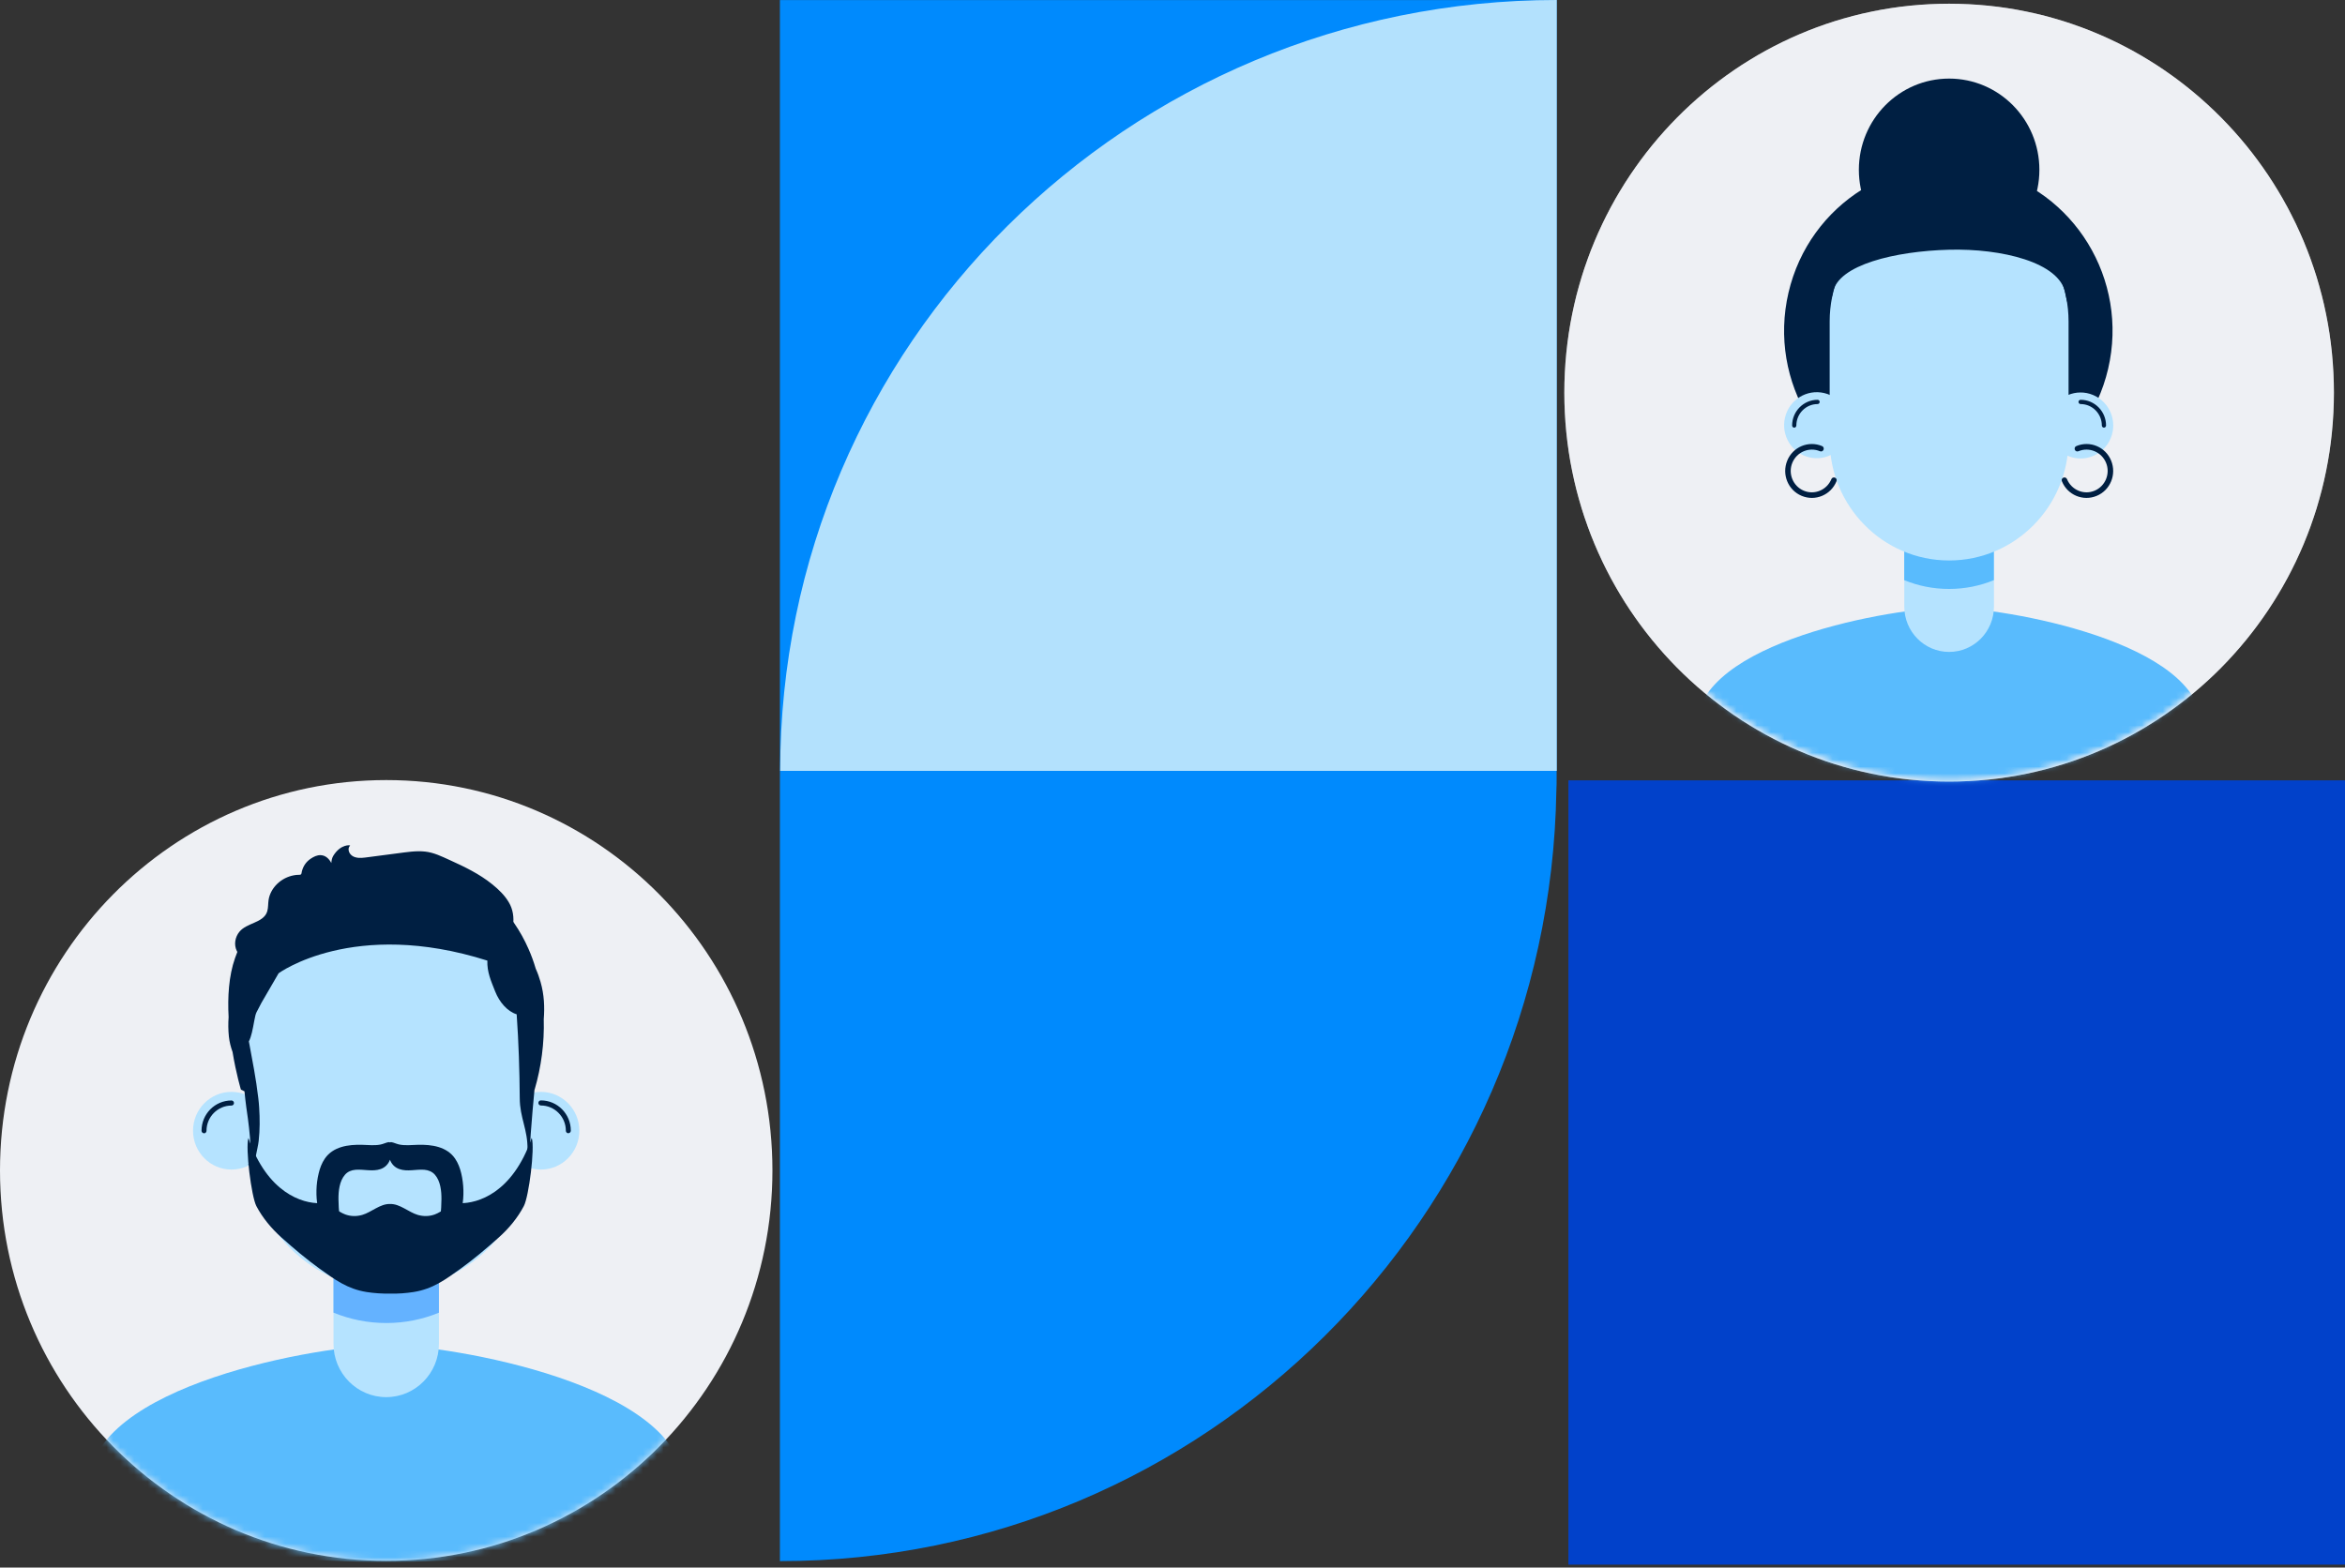 <svg width="341" height="228" viewBox="0 0 341 228" fill="none" xmlns="http://www.w3.org/2000/svg">
<rect x="0" y="0" width="341" height="228" fill="#333333" stroke="none"/>
<path d="M113.412 227.06V0.01H226.36V113.04C226.36 113.68 226.36 114.35 226.321 114.99C225.312 177.08 175.153 227.06 113.412 227.06Z" fill="#008AFD"/>
<path d="M56.163 227.02C87.181 227.02 112.325 201.6 112.325 170.24C112.325 138.88 87.181 113.46 56.163 113.46C25.144 113.46 0 138.88 0 170.24C0 201.6 25.144 227.02 56.163 227.02Z" fill="#EEF0F4"/>
<mask id="mask0_6312_11406" style="mask-type:luminance" maskUnits="userSpaceOnUse" x="0" y="113" width="113" height="115">
<path d="M56.163 227.02C87.181 227.02 112.325 201.6 112.325 170.24C112.325 138.88 87.181 113.46 56.163 113.46C25.144 113.46 0 138.88 0 170.24C0 201.6 25.144 227.02 56.163 227.02Z" fill="white"/>
</mask>
<g mask="url(#mask0_6312_11406)">
<path d="M78.061 142.12C77.873 140.96 77.29 139.83 76.429 138.79C76.004 138.28 75.509 137.79 74.886 137.53C74.471 137.36 74.006 137.29 73.561 137.36C74.085 136.52 74.461 135.61 74.599 134.61C74.767 133.45 74.599 132.25 73.986 131.23C73.392 130.22 72.502 129.36 71.582 128.62C69.733 127.12 67.557 126.07 65.391 125.09C64.243 124.57 63.096 124 61.83 123.86C60.475 123.71 59.1 123.95 57.755 124.12C56.35 124.3 54.945 124.49 53.541 124.67C52.918 124.75 52.235 124.87 51.622 124.67C51.127 124.52 50.732 124.11 50.692 123.6C50.672 123.37 50.742 123.16 50.91 122.99C50.989 122.91 49.545 122.72 48.467 124.47C48.269 124.79 48.21 125.16 48.18 125.52C47.863 124.93 47.369 124.41 46.637 124.38C46.093 124.36 45.608 124.61 45.173 124.9C44.5 125.36 44.095 125.97 43.897 126.74C43.867 126.85 43.867 126.99 43.818 127.1C43.748 127.25 43.59 127.24 43.442 127.24C43.205 127.24 42.957 127.26 42.73 127.31C42.285 127.39 41.859 127.54 41.454 127.74C40.633 128.16 39.941 128.81 39.505 129.6C39.288 129.99 39.129 130.42 39.06 130.87C38.971 131.43 39.021 132.01 38.862 132.55C38.605 133.43 37.764 133.86 36.963 134.21C36.202 134.55 35.361 134.86 34.817 135.52C34.184 136.28 33.986 137.4 34.431 138.3C34.698 138.84 35.193 139.23 35.529 139.73C35.826 140.18 35.984 140.86 35.529 141.27C35.529 141.27 35.509 141.3 35.509 141.31C35.301 141.66 35.143 142.06 35.232 142.47C35.311 142.84 35.559 143.15 35.806 143.43C36.152 143.81 36.528 144.17 36.894 144.53C37.082 144.73 37.27 144.92 37.349 145.19C37.438 145.49 37.398 145.82 37.398 146.13C37.359 148.54 37.774 150.92 38.348 153.26C38.675 154.59 39.06 155.91 39.436 157.23C39.456 157.29 39.258 153.78 40.386 152.64C41.721 151.28 42.255 149.92 41.889 148.07C41.721 147.21 41.454 146.33 41.642 145.47C42.176 143.1 45.628 142.87 47.606 142.67C49.921 142.44 52.265 142.6 54.54 143.05C57.349 143.6 59.397 142.9 62.265 142.73C64.866 142.58 69.387 142.59 70.762 145.24C71.098 145.89 71.246 146.67 71.138 147.39C70.999 148.28 70.317 149.05 70.455 149.99C70.623 151.14 71.583 152.1 71.949 153.24C72.127 153.78 72.433 155.41 72.443 157.03C72.73 156.18 73.195 155.48 73.551 154.19C73.739 153.51 74.105 152.38 74.174 151.68C74.243 151.03 74.471 148.87 74.669 148.24C75.124 146.83 76.36 147.09 77.191 145.86C78.032 144.62 78.279 143.35 78.071 142.12H78.061Z" fill="#001F42"/>
<path d="M99.436 216.11C99.436 230.86 12.878 230.86 12.878 216.11C12.878 201.36 47.032 195.62 56.162 195.62C65.292 195.62 99.446 201.36 99.446 216.11H99.436Z" fill="#59BBFD"/>
<path d="M48.496 177.8H63.828V195.46C63.828 199.74 60.395 203.21 56.162 203.21C51.928 203.21 48.496 199.74 48.496 195.46V177.8Z" fill="#B5E3FF"/>
<path d="M63.828 190.92V184.16H48.496V190.92C50.86 191.89 53.462 192.43 56.172 192.43C58.882 192.43 61.464 191.9 63.837 190.92H63.828Z" fill="#64B2FF"/>
<path d="M56.617 187.56C67.903 187.56 77.052 178.31 77.052 166.9V150.5C77.052 139.09 67.903 129.84 56.617 129.84C45.331 129.84 36.182 139.09 36.182 150.5V166.9C36.182 178.31 45.331 187.56 56.617 187.56Z" fill="#B5E3FF"/>
<path d="M33.659 170.11C36.745 170.11 39.248 167.58 39.248 164.46C39.248 161.339 36.745 158.81 33.659 158.81C30.573 158.81 28.07 161.339 28.07 164.46C28.07 167.58 30.573 170.11 33.659 170.11Z" fill="#B5E3FF"/>
<path d="M29.673 164.83C29.475 164.83 29.307 164.67 29.307 164.46C29.307 162.03 31.255 160.06 33.659 160.06C33.857 160.06 34.025 160.22 34.025 160.43C34.025 160.64 33.867 160.8 33.659 160.8C31.661 160.8 30.029 162.45 30.029 164.47C30.029 164.67 29.87 164.84 29.663 164.84L29.673 164.83Z" fill="#001F42"/>
<path d="M78.655 170.11C81.742 170.11 84.244 167.58 84.244 164.46C84.244 161.339 81.742 158.81 78.655 158.81C75.569 158.81 73.066 161.339 73.066 164.46C73.066 167.58 75.569 170.11 78.655 170.11Z" fill="#B5E3FF"/>
<path d="M82.651 164.83C82.453 164.83 82.285 164.67 82.285 164.46C82.285 162.44 80.653 160.79 78.655 160.79C78.457 160.79 78.289 160.63 78.289 160.42C78.289 160.21 78.447 160.05 78.655 160.05C81.059 160.05 83.007 162.02 83.007 164.45C83.007 164.65 82.849 164.82 82.641 164.82L82.651 164.83Z" fill="#001F42"/>
<path d="M70.87 139.71C70.811 141.39 71.394 142.65 72.008 144.21C72.631 145.78 73.778 147.1 75.133 147.53C75.42 151.63 75.549 155.66 75.579 159.71C75.588 162.6 76.765 164.29 76.706 167.22C77.26 167.31 76.617 168.6 77.171 168.7C76.785 168.63 77.398 161.98 77.725 158.47H77.745C78.704 155.2 79.169 151.7 79.07 148.25C79.209 146.48 79.139 144.68 78.605 142.82C78.417 142.16 78.19 141.52 77.903 140.89C77.616 139.91 77.27 138.95 76.855 138.02C75.707 135.4 74.075 132.98 71.919 130.94C65.49 124.84 55.321 123.63 47.092 126.24C45.183 126.85 43.343 127.8 41.839 129.15C40.306 130.53 39.831 131.65 39.663 133.64C36.686 133.69 35.024 136.9 34.174 139.36C33.264 141.95 33.086 145.02 33.244 147.93C33.175 148.87 33.185 149.82 33.283 150.77C33.373 151.59 33.57 152.32 33.818 153.01C34.342 156.2 35.034 158.48 35.034 158.48L35.549 158.73C35.648 159.52 35.697 160.31 35.816 161.05C35.954 161.97 37.052 169.16 36.014 169.42C36.439 169.32 36.894 170.13 36.993 170.56C36.755 169.51 37.487 167.13 37.616 165.95C37.794 164.33 37.794 162.7 37.685 161.07C37.655 160.61 37.616 160.15 37.557 159.69C37.24 156.92 36.696 154.22 36.191 151.47C36.567 150.72 36.736 149.77 36.983 148.43C37.24 147.08 37.22 147.46 38.022 145.85C38.852 144.42 39.683 142.99 40.514 141.56C40.514 141.56 51.394 133.54 70.88 139.72L70.87 139.71Z" fill="#001F42"/>
<path d="M67.072 170.66C66.894 169.91 66.617 169.16 66.172 168.51C64.975 166.77 62.779 166.45 60.742 166.51C59.881 166.53 58.991 166.64 58.131 166.48C57.804 166.42 57.507 166.29 57.191 166.19C57.003 166.13 56.835 166.09 56.706 166.16C56.578 166.09 56.409 166.13 56.221 166.19C55.905 166.29 55.608 166.42 55.282 166.48C54.431 166.64 53.541 166.53 52.671 166.51C50.633 166.45 48.437 166.77 47.24 168.51C46.795 169.16 46.518 169.9 46.34 170.66C45.954 172.25 45.905 173.98 46.221 175.58C46.439 176.69 46.835 177.81 47.577 178.71C47.863 179.05 49.861 180.88 50.01 179.64C50.029 179.5 49.98 179.35 49.931 179.21C49.387 177.71 49.238 176 49.219 174.43C49.209 173.25 49.347 171.8 50.168 170.86C50.554 170.41 51.098 170.19 51.701 170.14C52.898 170.04 54.164 170.44 55.331 170.04C55.915 169.84 56.35 169.44 56.607 168.91C56.647 168.84 56.676 168.76 56.706 168.68C56.736 168.76 56.766 168.83 56.805 168.91C57.062 169.44 57.498 169.84 58.081 170.04C59.248 170.45 60.504 170.04 61.711 170.14C62.305 170.19 62.849 170.41 63.244 170.86C64.065 171.8 64.204 173.25 64.194 174.43C64.184 176.01 64.026 177.72 63.482 179.21C63.432 179.35 63.383 179.49 63.403 179.64C63.551 180.88 65.549 179.05 65.836 178.71C66.587 177.81 66.983 176.7 67.191 175.58C67.498 173.97 67.448 172.25 67.072 170.66Z" fill="#001F42"/>
<path d="M77.31 165.521C74.531 173.561 69.437 175.05 66.885 175C65.638 174.97 64.313 176.251 63.215 176.641C62.404 176.931 61.573 176.941 60.742 176.701C59.437 176.321 58.131 175.06 56.717 175.12C55.302 175.06 53.997 176.321 52.691 176.701C51.86 176.941 51.029 176.931 50.218 176.641C49.12 176.251 47.794 174.97 46.548 175C43.996 175.05 38.903 173.561 36.123 165.521C35.668 167.011 36.558 174.041 37.28 175.421C38.18 177.131 39.446 178.66 40.94 180C42.72 181.59 44.541 183.141 46.509 184.551C48.665 186.091 50.485 187.471 53.314 187.921C54.392 188.091 55.559 188.17 56.726 188.15C57.894 188.18 59.051 188.091 60.139 187.921C62.968 187.471 64.788 186.091 66.944 184.551C68.903 183.141 70.732 181.59 72.513 180C74.006 178.67 75.273 177.131 76.173 175.421C76.905 174.041 77.795 167.011 77.33 165.521H77.31Z" fill="#001F42"/>
</g>
<path d="M113.452 112.12C113.452 50.19 164.006 0 226.38 0V112.12H113.452Z" fill="#B3E1FD"/>
<path d="M341 227.57H228.071V113.5H341V227.57Z" fill="#0141CA"/>
<path d="M283.433 0.54C314.333 0.54 339.388 25.87 339.388 57.11C339.388 88.35 314.333 113.68 283.433 113.68C252.533 113.68 227.479 88.35 227.479 57.11C227.479 25.87 252.533 0.54 283.433 0.54Z" fill="#EEF0F4"/>
<mask id="mask1_6312_11406" style="mask-type:luminance" maskUnits="userSpaceOnUse" x="227" y="0" width="113" height="114">
<path d="M283.433 0.54C314.333 0.54 339.388 25.87 339.388 57.11C339.388 88.35 314.333 113.68 283.433 113.68C252.533 113.68 227.479 88.35 227.479 57.11C227.479 25.87 252.533 0.54 283.433 0.54Z" fill="white"/>
</mask>
<g mask="url(#mask1_6312_11406)">
<path d="M283.433 0.54C314.333 0.54 339.388 25.87 339.388 57.11C339.388 88.35 314.333 113.68 283.433 113.68C252.533 113.68 227.479 88.35 227.479 57.11C227.479 25.87 252.533 0.54 283.433 0.54Z" fill="#EEF0F4"/>
<mask id="mask2_6312_11406" style="mask-type:luminance" maskUnits="userSpaceOnUse" x="227" y="0" width="113" height="114">
<path d="M283.433 0.54C314.333 0.54 339.388 25.87 339.388 57.11C339.388 88.35 314.333 113.68 283.433 113.68C252.533 113.68 227.479 88.35 227.479 57.11C227.479 25.87 252.533 0.54 283.433 0.54Z" fill="white"/>
</mask>
<g mask="url(#mask2_6312_11406)">
<path d="M306.555 53.649C309.584 40.673 301.635 27.672 288.801 24.609C275.966 21.546 263.106 29.583 260.077 42.558C257.047 55.534 264.996 68.535 277.831 71.598C290.665 74.66 303.525 66.624 306.555 53.649Z" fill="#001F42"/>
<path d="M283.433 37.97C290.682 37.97 296.559 32.029 296.559 24.7C296.559 17.371 290.682 11.43 283.433 11.43C276.184 11.43 270.308 17.371 270.308 24.7C270.308 32.029 276.184 37.97 283.433 37.97Z" fill="#001F42"/>
<path d="M320.219 105.79C320.219 118.33 246.647 118.33 246.647 105.79C246.647 93.25 275.678 88.38 283.433 88.38C291.188 88.38 320.219 93.26 320.219 105.79Z" fill="#59BBFD"/>
<path d="M283.432 94.82C279.832 94.82 276.914 91.87 276.914 88.23V73.22H289.951V88.23C289.951 91.87 287.033 94.82 283.432 94.82Z" fill="#B5E3FF"/>
<path d="M289.941 84.38V78.63H276.904V84.38C278.922 85.21 281.118 85.66 283.423 85.66C285.727 85.66 287.923 85.21 289.941 84.38Z" fill="#59BBFD"/>
<path d="M300.801 46.749C300.801 37.051 293.025 29.189 283.432 29.189C273.84 29.189 266.063 37.051 266.063 46.749V63.959C266.063 73.658 273.84 81.519 283.432 81.519C293.025 81.519 300.801 73.658 300.801 63.959V46.749Z" fill="#B5E3FF"/>
<path d="M268.807 62.946C269.409 60.366 267.829 57.78 265.277 57.171C262.725 56.562 260.168 58.16 259.565 60.74C258.963 63.321 260.543 65.906 263.095 66.515C265.647 67.124 268.205 65.526 268.807 62.946Z" fill="#B5E3FF"/>
<path d="M260.91 62.2C260.742 62.2 260.604 62.06 260.604 61.89C260.604 59.83 262.265 58.15 264.303 58.15C264.471 58.15 264.61 58.29 264.61 58.46C264.61 58.63 264.471 58.77 264.303 58.77C262.602 58.77 261.217 60.17 261.217 61.89C261.217 62.06 261.078 62.2 260.91 62.2Z" fill="#001F42"/>
<path d="M306.937 63.722C307.941 61.273 306.79 58.465 304.368 57.451C301.945 56.437 299.168 57.6 298.165 60.049C297.161 62.498 298.312 65.306 300.734 66.32C303.157 67.335 305.934 66.172 306.937 63.722Z" fill="#B5E3FF"/>
<path d="M305.946 62.199C305.778 62.199 305.64 62.059 305.64 61.889C305.64 60.169 304.255 58.769 302.554 58.769C302.386 58.769 302.247 58.629 302.247 58.459C302.247 58.289 302.386 58.149 302.554 58.149C304.591 58.149 306.253 59.829 306.253 61.889C306.253 62.059 306.115 62.199 305.946 62.199Z" fill="#001F42"/>
<path d="M275.55 36.14C275.451 40.61 277.143 44.87 280.308 48.14L280.832 47.79C277.884 44.79 276.074 40.67 276.173 36.16C276.173 35.62 275.56 35.59 275.56 36.15L275.55 36.14Z" fill="#B5E3FF"/>
<path d="M304.294 40.83C305.777 47.51 301.613 49.72 300.327 42.63C299.516 38.15 291.049 36.12 283.433 36.32C275.55 36.53 267.291 38.53 266.549 42.5C265.748 46.81 262.088 45.3 263.374 38.94C265.866 26.66 273.858 28.46 283.473 28.46C293.087 28.46 301.247 27.11 304.294 40.83Z" fill="#001F42"/>
<path d="M261.989 72.12C263.967 72.95 266.242 72 267.053 70C267.142 69.79 267.043 69.55 266.835 69.47C266.628 69.39 266.39 69.48 266.311 69.69C265.658 71.27 263.858 72.03 262.295 71.37C260.732 70.71 259.981 68.89 260.634 67.31C261.286 65.73 263.086 64.97 264.649 65.63C264.857 65.72 265.094 65.62 265.174 65.41C265.253 65.2 265.164 64.96 264.956 64.88C262.978 64.05 260.703 65 259.892 67C259.071 69 260.01 71.3 261.989 72.12Z" fill="#001F42"/>
<path d="M304.897 72.12C302.919 72.95 300.644 72 299.833 70C299.744 69.79 299.842 69.55 300.05 69.47C300.258 69.39 300.495 69.48 300.574 69.69C301.227 71.27 303.028 72.03 304.59 71.37C306.153 70.71 306.905 68.89 306.252 67.31C305.599 65.73 303.799 64.97 302.236 65.63C302.028 65.72 301.791 65.62 301.712 65.41C301.633 65.2 301.722 64.96 301.93 64.88C303.908 64.05 306.183 65 306.994 67C307.815 69 306.875 71.3 304.897 72.12Z" fill="#001F42"/>
</g>
</g>
</svg>
